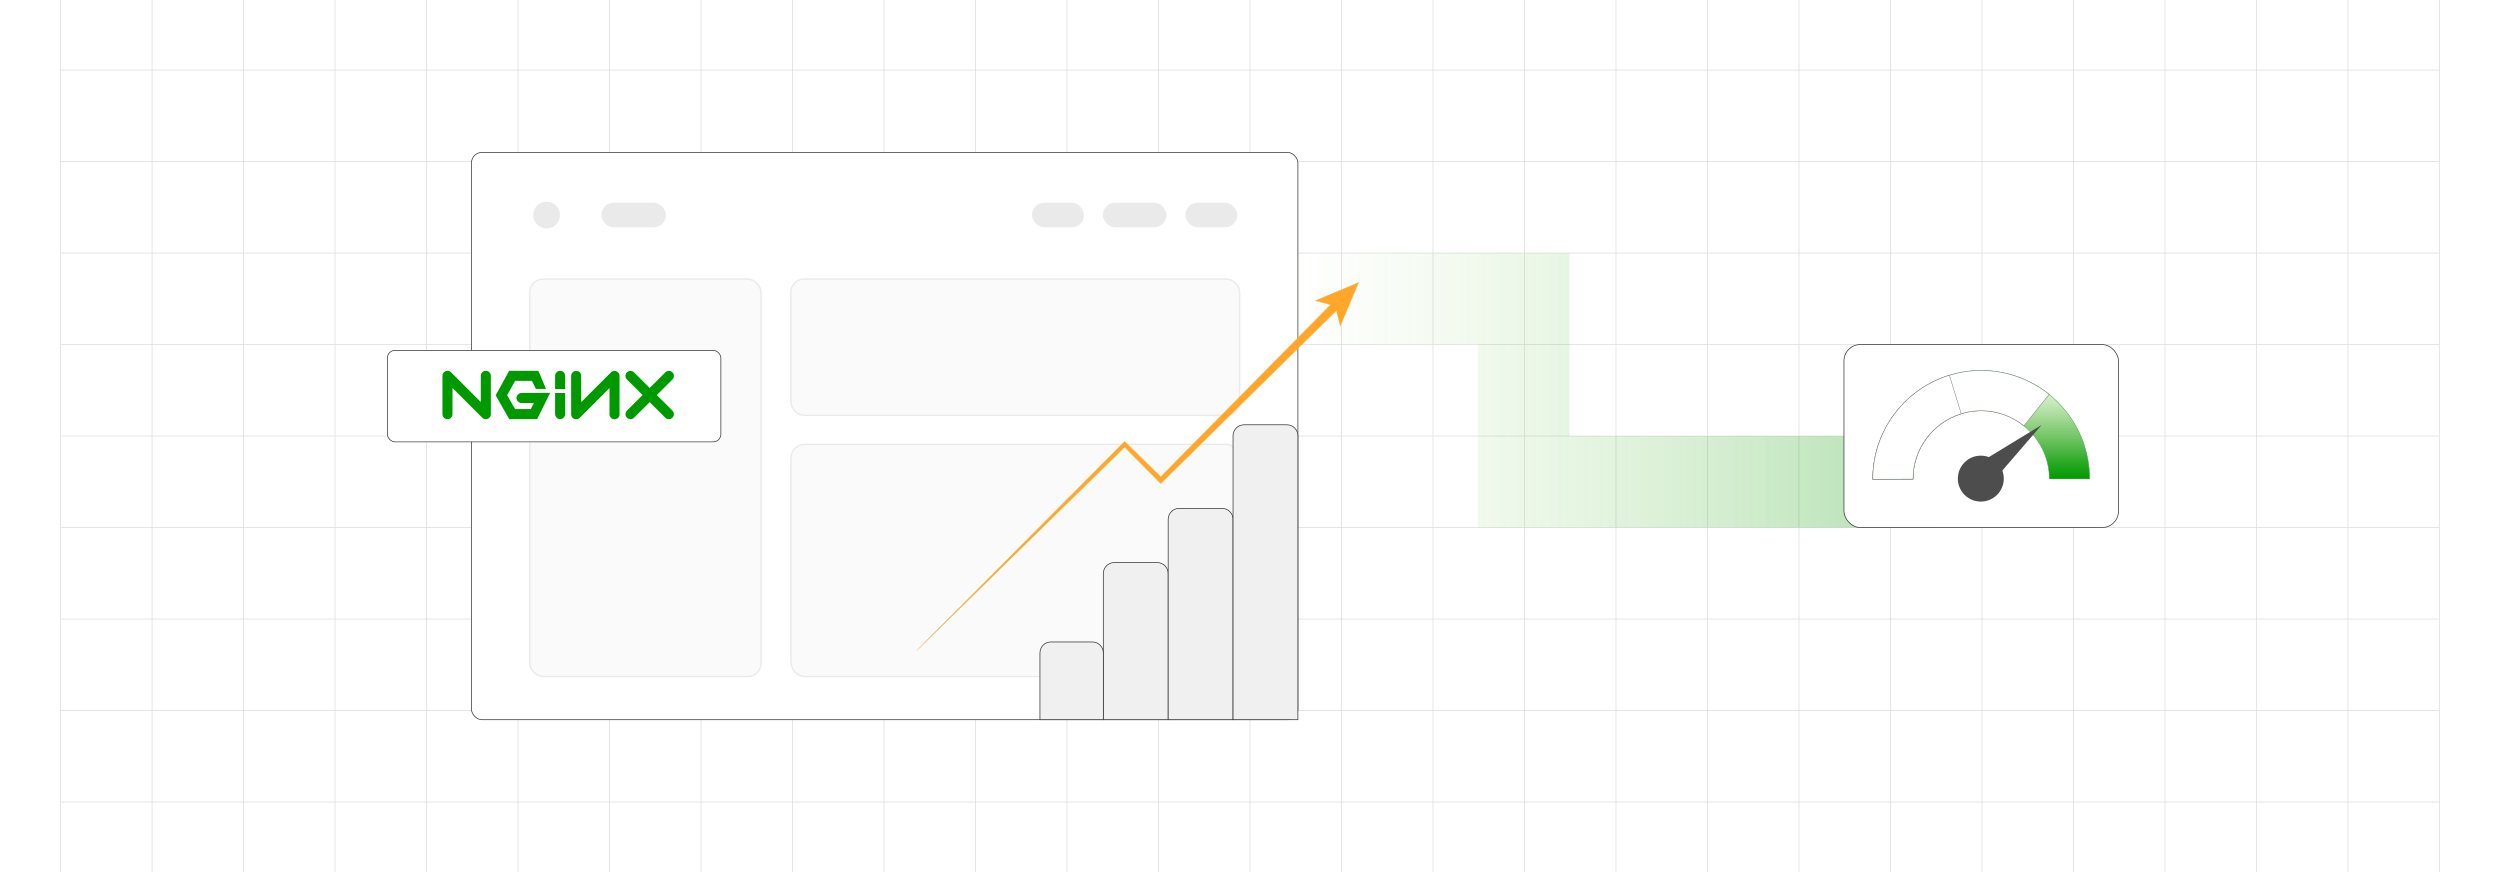 <?xml version="1.0" encoding="UTF-8"?><svg id="Layer_1" xmlns="http://www.w3.org/2000/svg" xmlns:xlink="http://www.w3.org/1999/xlink" viewBox="0 0 860 300"><defs><clipPath id="clippath"><rect width="860" height="300" fill="none" stroke-width="0"/></clipPath><linearGradient id="linear-gradient" x1="445.477" y1="134.262" x2="665.791" y2="134.262" gradientUnits="userSpaceOnUse"><stop offset="0" stop-color="#7ac743" stop-opacity="0"/><stop offset=".473" stop-color="#42b124" stop-opacity=".459"/><stop offset="1" stop-color="#090"/></linearGradient><linearGradient id="linear-gradient-2" x1="681.535" y1="164.865" x2="681.535" y2="127.453" gradientUnits="userSpaceOnUse"><stop offset="0" stop-color="#090"/><stop offset=".163" stop-color="#0e9e08" stop-opacity=".877"/><stop offset=".493" stop-color="#35ad1d" stop-opacity=".558"/><stop offset=".957" stop-color="#74c43f" stop-opacity=".049"/><stop offset="1" stop-color="#7ac743" stop-opacity="0"/></linearGradient><filter id="drop-shadow-1" filterUnits="userSpaceOnUse"><feOffset dx="1.002" dy="1.002"/><feGaussianBlur result="blur" stdDeviation="1.503"/><feFlood flood-color="#333" flood-opacity=".08"/><feComposite in2="blur" operator="in"/><feComposite in="SourceGraphic"/></filter><filter id="drop-shadow-2" filterUnits="userSpaceOnUse"><feOffset dx="2" dy="2"/><feGaussianBlur result="blur-2" stdDeviation="3"/><feFlood flood-color="#333" flood-opacity=".06"/><feComposite in2="blur-2" operator="in"/><feComposite in="SourceGraphic"/></filter></defs><rect y="0" width="860" height="300" rx="5" ry="5" fill="#fff" stroke-width="0"/><rect y="0" width="860" height="300" rx="5" ry="5" fill="#fff" stroke-width="0"/><g clip-path="url(#clippath)"><rect y="0" width="860" height="300" rx="5" ry="5" fill="#fff" stroke-width="0"/><rect x="20.832" y="-7.373" width="818.338" height="314.746" fill="none" stroke="#dbdcdd" stroke-miterlimit="10" stroke-width=".25"/><line x1="20.83" y1="275.899" x2="839.168" y2="275.899" fill="none" stroke="#dbdcdd" stroke-miterlimit="10" stroke-width=".25"/><line x1="20.83" y1="244.424" x2="839.168" y2="244.424" fill="none" stroke="#dbdcdd" stroke-miterlimit="10" stroke-width=".25"/><line x1="20.83" y1="212.949" x2="839.168" y2="212.949" fill="none" stroke="#dbdcdd" stroke-miterlimit="10" stroke-width=".25"/><line x1="20.83" y1="181.475" x2="839.168" y2="181.475" fill="none" stroke="#dbdcdd" stroke-miterlimit="10" stroke-width=".25"/><line x1="20.83" y1="150" x2="839.168" y2="150" fill="none" stroke="#dbdcdd" stroke-miterlimit="10" stroke-width=".25"/><line x1="20.83" y1="118.526" x2="839.168" y2="118.526" fill="none" stroke="#dbdcdd" stroke-miterlimit="10" stroke-width=".25"/><line x1="20.83" y1="87.051" x2="839.168" y2="87.051" fill="none" stroke="#dbdcdd" stroke-miterlimit="10" stroke-width=".25"/><line x1="20.83" y1="55.577" x2="839.168" y2="55.577" fill="none" stroke="#dbdcdd" stroke-miterlimit="10" stroke-width=".25"/><line x1="20.83" y1="24.102" x2="839.168" y2="24.102" fill="none" stroke="#dbdcdd" stroke-miterlimit="10" stroke-width=".25"/><polyline points="807.692 307.373 807.692 275.896 807.692 244.428 807.692 212.95 807.692 181.473 807.692 150.005 807.692 118.527 807.692 87.05 807.692 55.582 807.692 55.572 807.692 24.104 807.692 -7.373" fill="none" stroke="#dbdcdd" stroke-miterlimit="10" stroke-width=".25"/><polyline points="776.215 307.373 776.215 275.896 776.215 244.428 776.215 212.95 776.215 181.473 776.215 150.005 776.215 118.527 776.215 87.05 776.215 55.582 776.215 55.572 776.215 24.104 776.215 -7.373" fill="none" stroke="#dbdcdd" stroke-miterlimit="10" stroke-width=".25"/><polyline points="744.747 307.373 744.747 275.896 744.747 244.428 744.747 212.95 744.747 181.473 744.747 150.005 744.747 118.527 744.747 87.05 744.747 55.582 744.747 55.572 744.747 24.104 744.747 -7.373" fill="none" stroke="#dbdcdd" stroke-miterlimit="10" stroke-width=".25"/><polyline points="713.269 307.373 713.269 275.896 713.269 244.428 713.269 212.95 713.269 181.473 713.269 150.005 713.269 118.527 713.269 87.05 713.269 55.582 713.269 55.572 713.269 24.104 713.269 -7.373" fill="none" stroke="#dbdcdd" stroke-miterlimit="10" stroke-width=".25"/><polyline points="681.792 307.373 681.792 275.896 681.792 244.428 681.792 212.95 681.792 181.473 681.792 150.005 681.792 118.527 681.792 87.05 681.792 55.582 681.792 55.572 681.792 24.104 681.792 -7.373" fill="none" stroke="#dbdcdd" stroke-miterlimit="10" stroke-width=".25"/><polyline points="650.324 307.373 650.324 275.896 650.324 244.428 650.324 212.95 650.324 181.473 650.324 150.005 650.324 118.527 650.324 87.05 650.324 55.582 650.324 55.572 650.324 24.104 650.324 -7.373" fill="none" stroke="#dbdcdd" stroke-miterlimit="10" stroke-width=".25"/><polyline points="618.847 307.373 618.847 275.896 618.847 244.428 618.847 212.95 618.847 181.473 618.847 150.005 618.847 118.527 618.847 87.05 618.847 55.582 618.847 55.572 618.847 24.104 618.847 -7.373" fill="none" stroke="#dbdcdd" stroke-miterlimit="10" stroke-width=".25"/><polyline points="587.369 307.373 587.369 275.896 587.369 244.428 587.369 212.95 587.369 181.473 587.369 150.005 587.369 118.527 587.369 87.05 587.369 55.582 587.369 55.572 587.369 24.104 587.369 -7.373" fill="none" stroke="#dbdcdd" stroke-miterlimit="10" stroke-width=".25"/><polyline points="555.901 307.373 555.901 275.896 555.901 244.428 555.901 212.95 555.901 181.473 555.901 150.005 555.901 118.527 555.901 87.05 555.901 55.582 555.901 55.572 555.901 24.104 555.901 -7.373" fill="none" stroke="#dbdcdd" stroke-miterlimit="10" stroke-width=".25"/><polyline points="524.424 307.373 524.424 275.896 524.424 244.428 524.424 212.95 524.424 181.473 524.424 150.005 524.424 118.527 524.424 87.05 524.424 55.582 524.424 55.572 524.424 24.104 524.424 -7.373" fill="none" stroke="#dbdcdd" stroke-miterlimit="10" stroke-width=".25"/><polyline points="492.946 307.373 492.946 275.896 492.946 244.428 492.946 212.95 492.946 181.473 492.946 150.005 492.946 118.527 492.946 87.05 492.946 55.582 492.946 55.572 492.946 24.104 492.946 -7.373" fill="none" stroke="#dbdcdd" stroke-miterlimit="10" stroke-width=".25"/><polyline points="461.478 307.373 461.478 275.896 461.478 244.428 461.478 212.95 461.478 181.473 461.478 150.005 461.478 118.527 461.478 87.05 461.478 55.582 461.478 55.572 461.478 24.104 461.478 -7.373" fill="none" stroke="#dbdcdd" stroke-miterlimit="10" stroke-width=".25"/><polyline points="430.001 307.373 430.001 275.896 430.001 244.428 430.001 212.95 430.001 181.473 430.001 150.005 430.001 118.527 430.001 87.05 430.001 55.582 430.001 55.572 430.001 24.104 430.001 -7.373" fill="none" stroke="#dbdcdd" stroke-miterlimit="10" stroke-width=".25"/><polyline points="398.523 307.373 398.523 275.896 398.523 244.428 398.523 212.95 398.523 181.473 398.523 150.005 398.523 118.527 398.523 87.05 398.523 55.582 398.523 55.572 398.523 24.104 398.523 -7.373" fill="none" stroke="#dbdcdd" stroke-miterlimit="10" stroke-width=".25"/><polyline points="367.046 307.373 367.046 275.896 367.046 244.428 367.046 212.95 367.046 181.473 367.046 150.005 367.046 118.527 367.046 87.05 367.046 55.582 367.046 55.572 367.046 24.104 367.046 -7.373" fill="none" stroke="#dbdcdd" stroke-miterlimit="10" stroke-width=".25"/><polyline points="335.578 307.373 335.578 275.896 335.578 244.428 335.578 212.95 335.578 181.473 335.578 150.005 335.578 118.527 335.578 87.05 335.578 55.582 335.578 55.572 335.578 24.104 335.578 -7.373" fill="none" stroke="#dbdcdd" stroke-miterlimit="10" stroke-width=".25"/><polyline points="304.101 307.373 304.101 275.896 304.101 244.428 304.101 212.95 304.101 181.473 304.101 150.005 304.101 118.527 304.101 87.05 304.101 55.582 304.101 55.572 304.101 24.104 304.101 -7.373" fill="none" stroke="#dbdcdd" stroke-miterlimit="10" stroke-width=".25"/><polyline points="272.623 307.373 272.623 275.896 272.623 244.428 272.623 212.95 272.623 181.473 272.623 150.005 272.623 118.527 272.623 87.05 272.623 55.582 272.623 55.572 272.623 24.104 272.623 -7.373" fill="none" stroke="#dbdcdd" stroke-miterlimit="10" stroke-width=".25"/><polyline points="241.155 307.373 241.155 275.896 241.155 244.428 241.155 212.95 241.155 181.473 241.155 150.005 241.155 118.527 241.155 87.05 241.155 55.582 241.155 55.572 241.155 24.104 241.155 -7.373" fill="none" stroke="#dbdcdd" stroke-miterlimit="10" stroke-width=".25"/><polyline points="209.678 307.373 209.678 275.896 209.678 244.428 209.678 212.95 209.678 181.473 209.678 150.005 209.678 118.527 209.678 87.05 209.678 55.582 209.678 55.572 209.678 24.104 209.678 -7.373" fill="none" stroke="#dbdcdd" stroke-miterlimit="10" stroke-width=".25"/><polyline points="178.2 307.373 178.2 275.896 178.2 244.428 178.2 212.95 178.2 181.473 178.2 150.005 178.2 118.527 178.2 87.05 178.2 55.582 178.2 55.572 178.2 24.104 178.2 -7.373" fill="none" stroke="#dbdcdd" stroke-miterlimit="10" stroke-width=".25"/><polyline points="146.732 307.373 146.732 275.896 146.732 244.428 146.732 212.95 146.732 181.473 146.732 150.005 146.732 118.527 146.732 87.05 146.732 55.582 146.732 55.572 146.732 24.104 146.732 -7.373" fill="none" stroke="#dbdcdd" stroke-miterlimit="10" stroke-width=".25"/><polyline points="115.255 307.373 115.255 275.896 115.255 244.428 115.255 212.95 115.255 181.473 115.255 150.005 115.255 118.527 115.255 87.05 115.255 55.582 115.255 55.572 115.255 24.104 115.255 -7.373" fill="none" stroke="#dbdcdd" stroke-miterlimit="10" stroke-width=".25"/><polyline points="83.777 307.373 83.777 275.896 83.777 244.428 83.777 212.95 83.777 181.473 83.777 150.005 83.777 118.527 83.777 87.05 83.777 55.582 83.777 55.572 83.777 24.104 83.777 -7.373" fill="none" stroke="#dbdcdd" stroke-miterlimit="10" stroke-width=".25"/><polyline points="52.309 307.373 52.309 275.896 52.309 244.428 52.309 212.95 52.309 181.473 52.309 150.005 52.309 118.527 52.309 87.05 52.309 55.582 52.309 55.572 52.309 24.104 52.309 -7.373" fill="none" stroke="#dbdcdd" stroke-miterlimit="10" stroke-width=".25"/></g><rect x="162.182" y="52.419" width="284.296" height="195.163" rx="3.633" ry="3.633" fill="#fff" stroke="#333" stroke-miterlimit="10" stroke-width=".25"/><circle cx="188.014" cy="73.963" r="4.613" fill="#eaeaea" stroke-width="0"/><rect x="206.859" y="69.731" width="22.234" height="8.464" rx="4.232" ry="4.232" fill="#eaeaea" stroke-width="0"/><rect x="354.998" y="69.731" width="17.905" height="8.464" rx="4.232" ry="4.232" fill="#eaeaea" stroke-width="0"/><rect x="379.373" y="69.731" width="21.893" height="8.464" rx="4.232" ry="4.232" fill="#eaeaea" stroke-width="0"/><rect x="407.736" y="69.731" width="17.905" height="8.464" rx="4.232" ry="4.232" fill="#eaeaea" stroke-width="0"/><rect x="182.214" y="96.004" width="79.596" height="136.729" rx="4.639" ry="4.639" fill="#fafafa" stroke="#eaeaea" stroke-miterlimit="10" stroke-width=".506"/><rect x="272.065" y="96.004" width="154.38" height="46.879" rx="4.543" ry="4.543" fill="#fafafa" stroke="#eaeaea" stroke-miterlimit="10" stroke-width=".506"/><rect x="272.065" y="152.86" width="154.38" height="79.874" rx="4.809" ry="4.809" fill="#fafafa" stroke="#eaeaea" stroke-miterlimit="10" stroke-width=".506"/><polygon points="539.9 150 539.9 118.357 539.9 87.051 508.423 87.051 445.477 87.051 445.477 118.357 508.423 118.357 508.423 150 508.423 181.473 539.9 181.473 665.791 181.473 665.791 150 539.9 150" fill="url(#linear-gradient)" opacity=".31" stroke-width="0"/><rect x="634.323" y="118.527" width="94.423" height="62.945" rx="5.615" ry="5.615" fill="#fff" stroke="#333" stroke-miterlimit="10" stroke-width=".25"/><path d="M704.905,135.691c-.025-.021-.045-.041-.07-.057-.049-.041-.098-.078-.147-.119-.139-.115-.283-.225-.43-.336-.201-.156-.406-.311-.615-.463-.213-.156-.426-.311-.643-.463-.43-.303-.869-.598-1.311-.885-4.34-2.799-9.299-4.713-14.626-5.504-.5-.078-1.004-.143-1.512-.193-.025-.004-.049-.004-.074-.008-.168-.016-.336-.037-.508-.049-.127-.012-.254-.025-.385-.033-.168-.016-.336-.029-.508-.037-.106-.012-.213-.016-.324-.021-.139-.012-.279-.021-.422-.025-.23-.012-.459-.021-.689-.029-.369-.012-.738-.016-1.107-.016-1.279,0-2.541.066-3.791.193-.307.033-.611.066-.918.107-.266.033-.533.07-.795.111-.234.037-.463.074-.693.111-1.619.266-3.201.643-4.737,1.119-.238.074-.471.147-.709.225-.111.033-.217.07-.328.107-.012.004-.021.008-.033.012-.115.041-.225.078-.34.119-.234.082-.463.164-.693.25-.459.172-.918.352-1.369.541-.365.156-.734.316-1.094.484-.303.135-.602.279-.897.422-.775.373-1.533.779-2.275,1.213-.184.111-.369.217-.553.328-.18.111-.365.221-.545.336-.18.115-.361.23-.541.344-1.442.943-2.815,1.979-4.102,3.098-.148.131-.295.258-.439.389-.082.074-.16.143-.238.217-.164.147-.328.299-.488.451-.201.193-.402.385-.602.582-.197.193-.393.393-.586.594-.549.566-1.078,1.152-1.59,1.75-1.996,2.332-3.701,4.922-5.069,7.705-.111.234-.225.467-.336.705-.021.045-.041.09-.061.135-.115.242-.221.479-.328.725-.115.262-.225.524-.336.791-.057.143-.119.291-.172.439-.016.037-.033.074-.045.111-.025.053-.041.102-.061.152-.053.135-.102.271-.156.41-.025.066-.049.135-.074.201-.053.143-.107.287-.152.43-.045.115-.086.234-.127.348-.07.193-.135.385-.193.582-.053.164-.107.328-.156.492-.021.061-.041.123-.061.184-.029.094-.053.184-.078.279-.037.115-.07.234-.102.348-.066.238-.131.471-.197.709-.021.09-.049.176-.074.271-.008.029-.016.061-.025.09-.049.201-.098.402-.143.598,0,.012-.004.025-.008.033-.049.201-.094.402-.135.602-.045.213-.09.426-.131.639-.025.123-.049.242-.07.365-.021.094-.037.184-.053.279-.004.025-.008.045-.012.07-.049.279-.098.566-.139.848-.021.119-.041.242-.057.361-.004.033-.008.07-.012.102-.021.156-.045.307-.061.463-.041.307-.078.619-.111.93-.008.098-.021.197-.029.299-.021.201-.037.406-.053.611v.029c0,.008-.004.012-.004.021-.021.246-.037.492-.045.742-.004.016-.004.033-.004.053-.008.115-.012.23-.016.348-.004.053-.008.107-.008.164-.004.082-.008.168-.008.254-.008.107-.008.209-.012.316-.008.32-.012.635-.012.955v.123l13.835-.045v-.078c0-10.536,6.987-19.474,16.573-22.421,2.176-.668,4.483-1.029,6.877-1.029,5.561,0,10.671,1.942,14.692,5.188,5.34,4.299,8.758,10.889,8.758,18.261h13.839c0-11.745-5.43-22.22-13.917-29.052Z" fill="url(#linear-gradient-2)" stroke="#3d9b43" stroke-miterlimit="10" stroke-width=".163"/><path d="M704.904,135.686v.004l-8.68,10.79c-4.02-3.246-9.131-5.188-14.692-5.188-2.393,0-4.701.361-6.877,1.029-9.585,2.947-16.573,11.885-16.573,22.421v.078l-13.835.045v-.123c0-.32.004-.635.012-.955.004-.107.004-.209.012-.316,0-.086.004-.172.008-.254,0-.057.004-.111.008-.164.004-.119.008-.234.016-.348,0-.021,0-.037.004-.053.012-.254.029-.508.049-.762v-.029c.016-.205.033-.41.053-.611.008-.102.021-.201.029-.299.033-.311.07-.623.111-.93.016-.156.041-.307.061-.463s.045-.311.07-.463c.041-.283.09-.57.139-.848.004-.025.008-.045.012-.07.016-.094.033-.184.053-.279.021-.123.045-.242.07-.365.041-.213.086-.426.131-.639.041-.201.086-.402.135-.602.004-.008.008-.021.008-.033.053-.234.111-.459.168-.689.025-.094.053-.18.074-.271.066-.238.131-.471.197-.709.033-.115.066-.234.102-.348.025-.094.049-.184.078-.279.021-.061.041-.123.061-.184.049-.164.102-.328.156-.492.033-.102.066-.205.102-.307.029-.09.061-.184.09-.275.041-.115.082-.234.127-.348.045-.143.098-.287.152-.43.094-.254.193-.508.291-.762.016-.037.029-.074.045-.111,4.168-10.426,12.93-18.593,23.728-21.945,1.537-.475,3.119-.857,4.733-1.135.23-.037.459-.074.693-.111.262-.041.529-.078.795-.111.307-.041.611-.074.918-.106,1.25-.127,2.512-.193,3.791-.193.369,0,.738.004,1.107.016.23.008.459.016.689.029.143.004.283.012.422.025.111.004.217.008.324.021.172.008.34.021.508.037.131.008.258.021.385.033.172.012.34.033.508.049.025.004.049.004.074.008.508.053,1.012.119,1.512.193,5.2.783,10.188,2.656,14.626,5.504.443.287.881.582,1.311.885.217.152.43.307.643.463.209.152.414.307.615.463.148.111.291.221.43.336.049.041.098.078.147.119.025.016.049.037.07.053Z" fill="#fff" stroke="gray" stroke-miterlimit="10" stroke-width=".18"/><path d="M674.655,142.321c-9.585,2.947-16.573,11.885-16.573,22.421v.078l-13.835.045v-.123c0-.32.004-.635.012-.955.004-.107.004-.209.012-.316,0-.086.004-.172.008-.254,0-.057.004-.111.008-.164.004-.119.008-.234.016-.348,0-.021,0-.037.004-.053.008-.25.025-.496.045-.742,0-.008.004-.012.004-.021v-.029c.016-.205.033-.41.053-.611.008-.102.021-.201.029-.299.033-.311.07-.623.111-.93.016-.156.041-.307.061-.463.004-.033.008-.07.012-.102.016-.119.037-.242.057-.361.041-.283.09-.57.139-.848.004-.025.008-.045.012-.07.016-.094.033-.184.053-.279.021-.123.045-.242.07-.365.041-.213.086-.426.131-.639.041-.201.086-.402.135-.602.004-.008.008-.021.008-.033.045-.197.094-.398.143-.598.008-.029.016-.061.025-.09.025-.094.053-.18.074-.271.066-.238.131-.471.197-.709.033-.115.066-.234.102-.348.045-.156.09-.307.139-.463.082-.266.168-.533.258-.799.07-.209.139-.418.217-.623.045-.143.098-.287.152-.43.025-.066.049-.135.074-.201.053-.139.102-.275.156-.41.021-.049.037-.098.061-.152.07-.184.143-.369.217-.549.111-.266.221-.529.336-.791.107-.246.213-.484.328-.725.021-.045.041-.09.061-.135,1.758-3.75,4.127-7.188,6.995-10.159.389-.402.783-.795,1.188-1.176.16-.152.324-.303.488-.451.078-.074.156-.143.238-.217.143-.131.291-.258.439-.389,1.287-1.119,2.66-2.156,4.102-3.098.18-.115.361-.23.541-.344.18-.115.365-.225.545-.336.184-.111.369-.217.553-.328.742-.426,1.5-.832,2.275-1.213.295-.143.594-.287.897-.422.361-.168.73-.328,1.094-.484.451-.189.91-.369,1.369-.541.23-.086.459-.168.693-.25.234-.082.467-.16.701-.238.238-.078.471-.152.709-.225l.004.016,4.053,13.212Z" fill="#fff" stroke="gray" stroke-miterlimit="10" stroke-width=".18"/><polygon points="702.348 146.159 682.025 158.536 687.112 163.816 702.348 146.159" fill="#4d4d4d" stroke-width="0"/><circle cx="681.398" cy="164.644" r="7.903" fill="#4d4d4d" stroke-width="0"/><polygon points="466.36 96.186 451.464 102.433 456.707 103.826 398.293 163.007 386.377 151.334 385.873 150.84 385.382 151.334 314.279 222.849 385.872 152.83 397.719 164.766 398.297 165.348 398.889 164.764 458.711 105.831 460.1 111.077 466.36 96.186" fill="#ffa62b" filter="url(#drop-shadow-1)" stroke="#efb643" stroke-miterlimit="10" stroke-width=".125"/><path d="M383.332,193.518h14.735c2.091,0,3.788,1.697,3.788,3.788v50.275h-22.311v-50.275c0-2.091,1.697-3.788,3.788-3.788Z" fill="#f0f0f0" stroke="#333" stroke-miterlimit="10" stroke-width=".25"/><path d="M361.531,220.827h14.225c2.091,0,3.788,1.697,3.788,3.788v22.957h-21.801v-22.957c0-2.091,1.697-3.788,3.788-3.788Z" fill="#f0f0f0" stroke="#333" stroke-miterlimit="10" stroke-width=".25"/><path d="M405.643,174.874h14.735c2.091,0,3.788,1.697,3.788,3.788v68.919h-22.311v-68.919c0-2.091,1.697-3.788,3.788-3.788Z" fill="#f0f0f0" stroke="#333" stroke-miterlimit="10" stroke-width=".25"/><path d="M427.954,146.126h14.735c2.091,0,3.788,1.697,3.788,3.788v97.668h-22.311v-97.668c0-2.091,1.697-3.788,3.788-3.788Z" fill="#f0f0f0" stroke="#333" stroke-miterlimit="10" stroke-width=".25"/><g filter="url(#drop-shadow-2)"><rect x="131.254" y="118.526" width="114.724" height="31.474" rx="2.639" ry="2.639" fill="#fff" stroke="#333" stroke-miterlimit="10" stroke-width=".25"/><path id="a" d="M151.932,140.474v-13.193l13.191,13.193v-13.193" fill="none" stroke="#090" stroke-linecap="round" stroke-linejoin="round" stroke-width="3.46"/><path d="M173.135,125.568l-.476.887-3.676,6.682-.476.843.476.843,3.676,6.466.497.887h9.623l.476-.973,2.746-5.536,1.233-2.509h-2.79l-7.028.022c-.914-.013-1.755.816-1.755,1.73s.841,1.743,1.755,1.73l4.239-.022-1.038,2.098h-5.449l-2.703-4.758,2.725-4.931h5.797l1.351,2.773h3.482l-2.195-5.26-.476-.973h-10.014ZM190.661,125.547c-.906.011-1.72.846-1.708,1.752v4.508h3.46v-4.508c.011-.92-.831-1.763-1.752-1.752h0Z" fill="#090" stroke-width="0"/><path id="a-2" d="M209.398,140.508v-13.193l-13.191,13.193v-13.193" fill="none" stroke="#090" stroke-linecap="round" stroke-linejoin="round" stroke-width="3.46"/><path id="b" d="M214.882,127.31l13.207,13.16" fill="none" stroke="#090" stroke-linecap="round" stroke-linejoin="round" stroke-width="3.46"/><path id="b-2" d="M228.104,127.31l-13.207,13.16" fill="none" stroke="#090" stroke-linecap="round" stroke-linejoin="round" stroke-width="3.46"/><path d="M190.661,142.188c-.906-.011-1.72-.846-1.708-1.752v-7.241h3.46v7.241c.011.92-.831,1.763-1.752,1.752h0Z" fill="#090" stroke-width="0"/></g></svg>